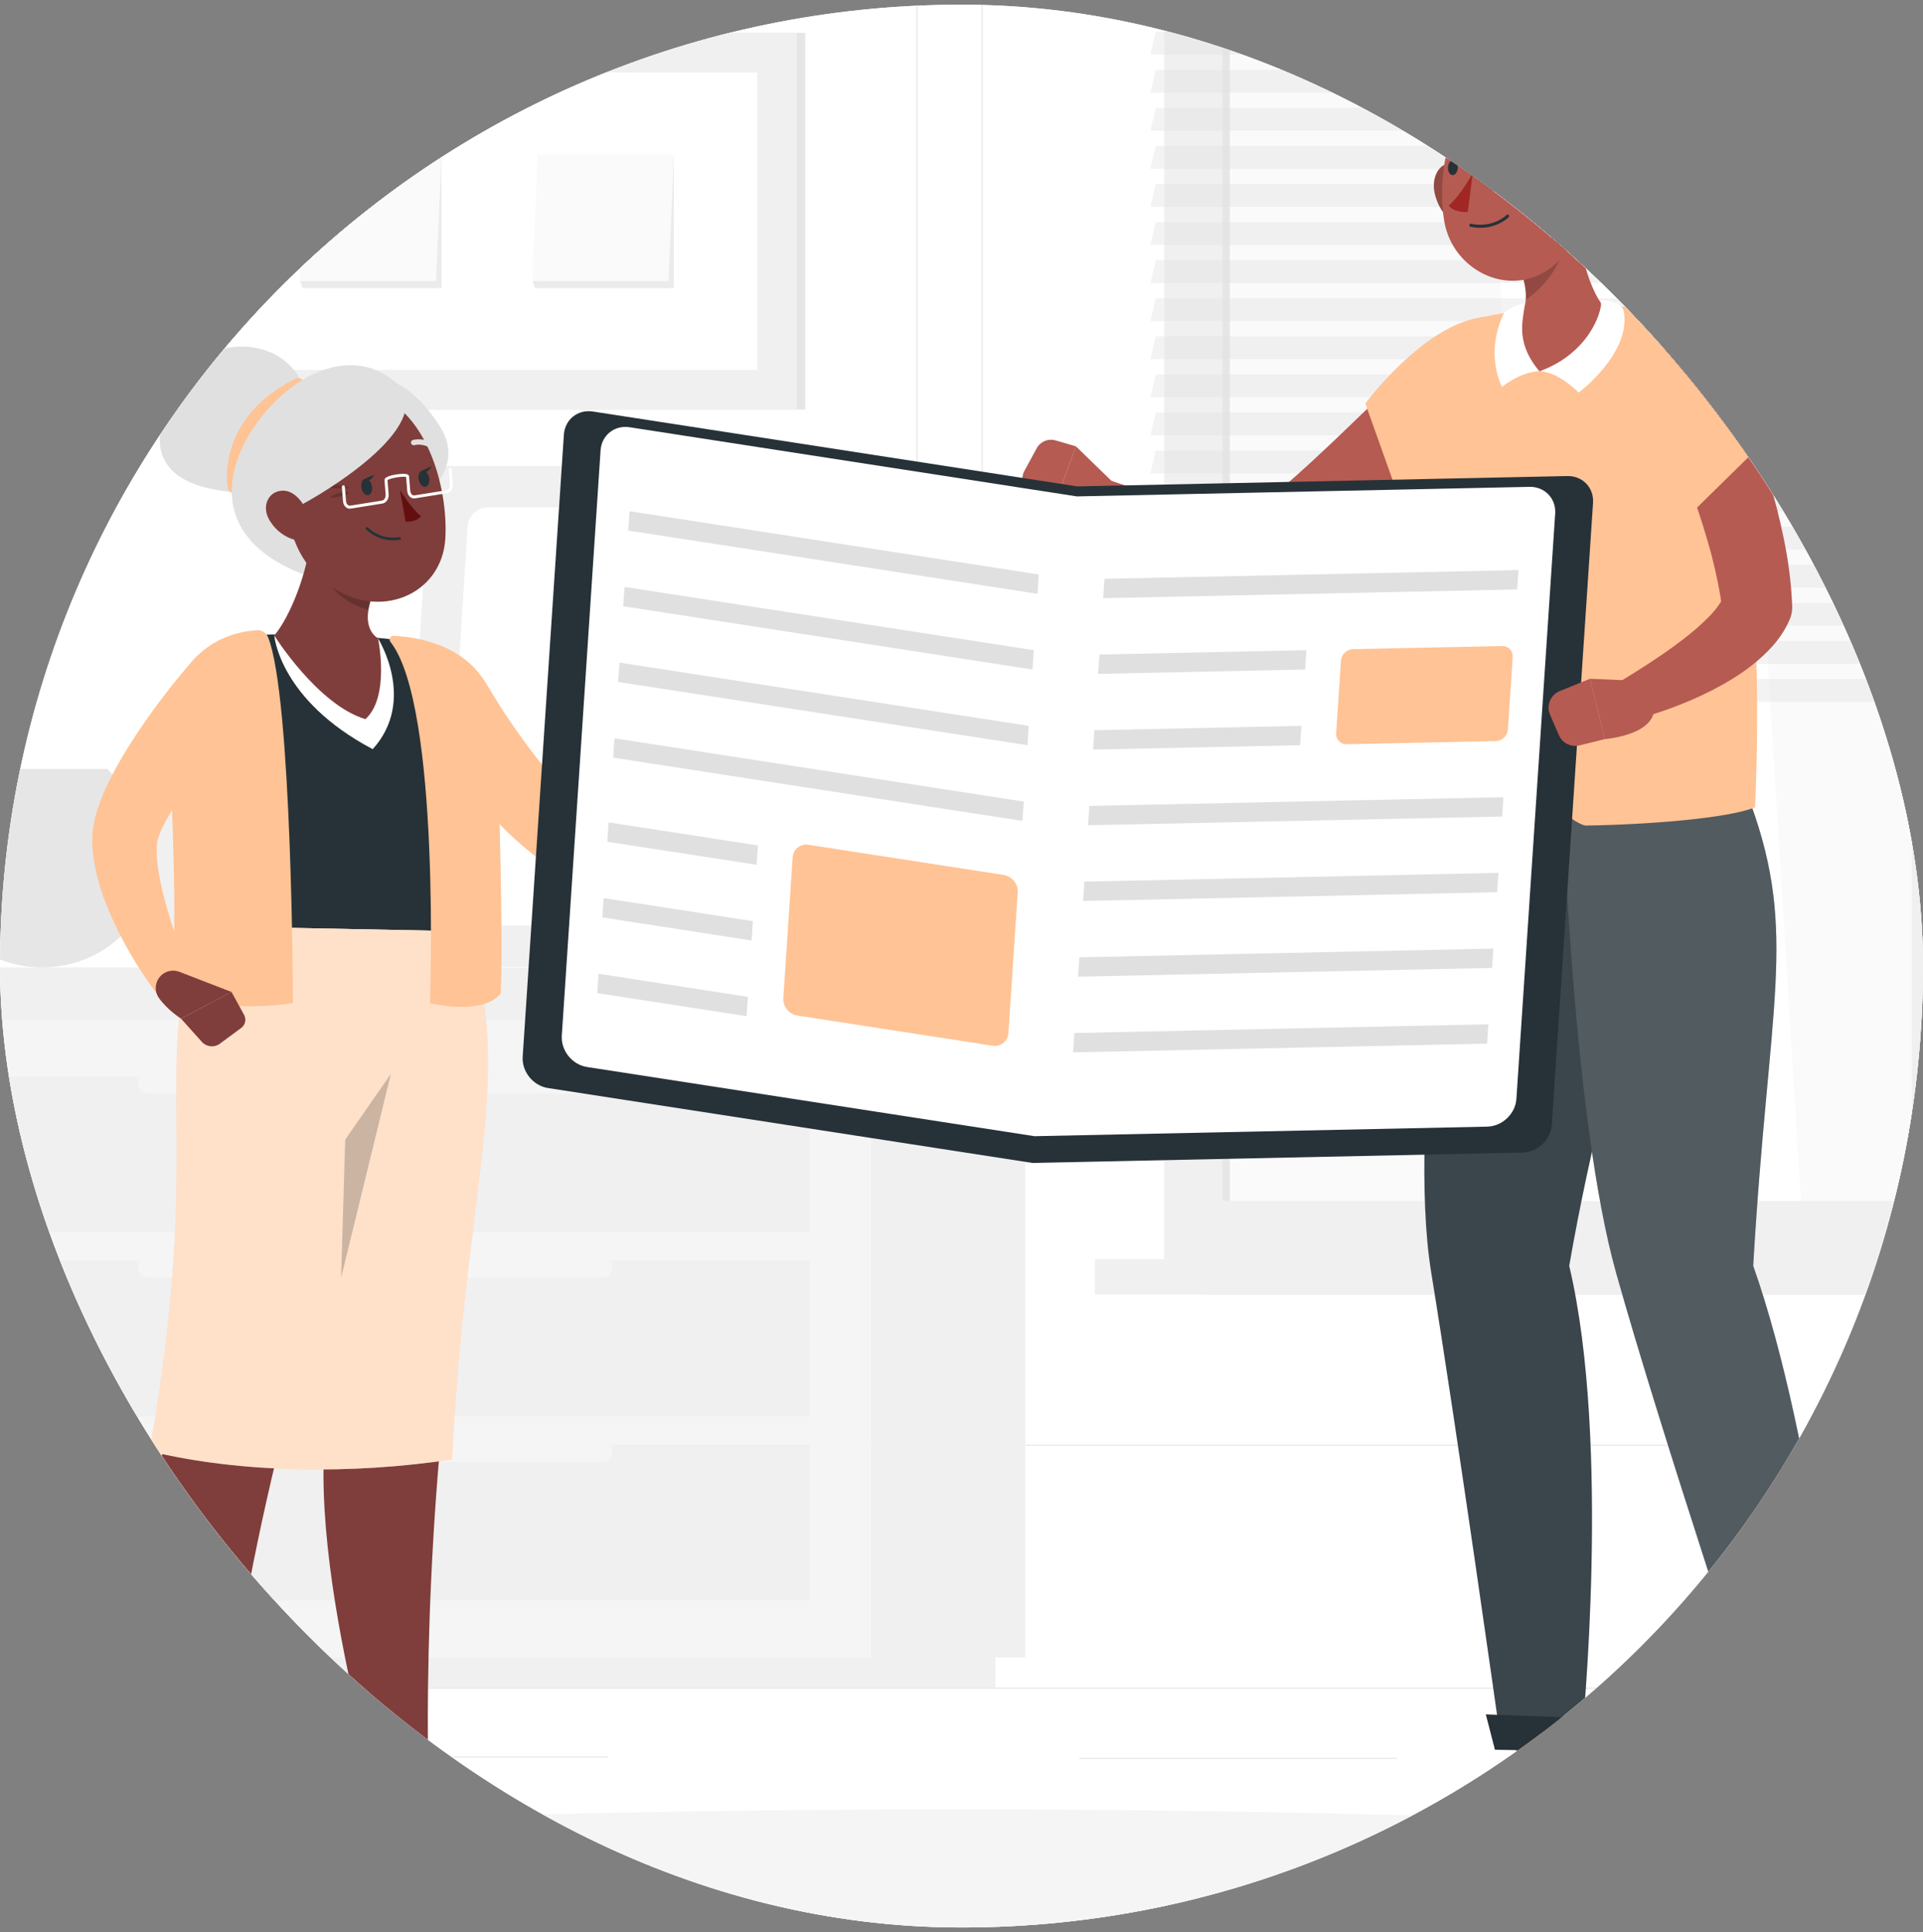 <svg width="205" height="206" viewBox="0 0 205 206" fill="none" xmlns="http://www.w3.org/2000/svg">
<rect x="0" y="0" width="205" height="206" fill="#808080" stroke="none"/>
<g clip-path="url(#clip0_37_924)">
<rect y="0.5" width="205" height="205" rx="102.5" fill="white"/>
<g clip-path="url(#clip1_37_924)">
<rect width="288.693" height="288.693" transform="translate(-42.316 -40.876)" fill="white"/>
<path d="M246.376 179.915H-42.316V180.059H246.376V179.915Z" fill="#EBEBEB"/>
<path d="M217.45 189.208H186.809V189.353H217.45V189.208Z" fill="#EBEBEB"/>
<path d="M148.926 187.399H115.053V187.544H148.926V187.399Z" fill="#EBEBEB"/>
<path d="M188.284 186.566H177.203V186.71H188.284V186.566Z" fill="#EBEBEB"/>
<path d="M40.634 184.817H15.695V184.961H40.634V184.817Z" fill="#EBEBEB"/>
<path d="M12.479 184.817H3.562V184.961H12.479V184.817Z" fill="#EBEBEB"/>
<path d="M64.884 187.255H33.593V187.399H64.884V187.255Z" fill="#EBEBEB"/>
<path d="M94.532 154.165H-16.961C-18.778 154.165 -20.256 152.686 -20.256 150.869V-5.852C-20.256 -7.669 -18.778 -9.148 -16.961 -9.148H94.532C96.348 -9.148 97.827 -7.669 97.827 -5.852V150.869C97.827 152.686 96.348 154.165 94.532 154.165ZM-16.961 -9.003C-18.699 -9.003 -20.112 -7.589 -20.112 -5.851V150.869C-20.112 152.607 -18.699 154.021 -16.961 154.021H94.532C96.269 154.021 97.683 152.607 97.683 150.869V-5.852C97.683 -7.589 96.269 -9.003 94.532 -9.003L-16.961 -9.003Z" fill="#EBEBEB"/>
<path d="M219.418 154.165H107.926C106.109 154.165 104.631 152.686 104.631 150.869V-5.852C104.631 -7.669 106.11 -9.148 107.926 -9.148H219.418C221.236 -9.148 222.714 -7.669 222.714 -5.852V150.869C222.714 152.686 221.236 154.165 219.418 154.165ZM107.926 -9.003C106.189 -9.003 104.775 -7.589 104.775 -5.851V150.869C104.775 152.607 106.189 154.021 107.926 154.021H219.418C221.156 154.021 222.569 152.607 222.569 150.869V-5.852C222.569 -7.589 221.156 -9.003 219.418 -9.003L107.926 -9.003Z" fill="#EBEBEB"/>
<path d="M128.54 134.245H210.622L210.622 -1.616H128.54V134.245Z" fill="#E6E6E6"/>
<path d="M124.108 134.245H210.025L210.025 -1.616H124.108L124.108 134.245Z" fill="#F0F0F0"/>
<path d="M128.54 138.027H210.622V134.245H128.54V138.027Z" fill="#E6E6E6"/>
<path d="M116.723 138.027H202.641V134.245H116.723V138.027Z" fill="#F0F0F0"/>
<path d="M203.82 128.039L203.82 4.589L130.314 4.589L130.314 128.039H203.82Z" fill="#FAFAFA"/>
<path d="M191.992 128.04L184.381 4.589H158.36L165.972 128.04H191.992Z" fill="white"/>
<path d="M131.102 128.039L131.102 4.589H130.314L130.314 128.039H131.102Z" fill="#E6E6E6"/>
<g opacity="0.4">
<path d="M122.64 5.819H206.196L206.767 3.38H123.211L122.64 5.819Z" fill="#E0E0E0"/>
<path d="M122.64 9.879H206.196L206.767 7.441H123.211L122.64 9.879Z" fill="#E0E0E0"/>
<path d="M122.64 13.939H206.196L206.767 11.5H123.211L122.64 13.939Z" fill="#E0E0E0"/>
<path d="M122.64 17.999H206.196L206.767 15.56H123.211L122.64 17.999Z" fill="#E0E0E0"/>
<path d="M122.64 22.058H206.196L206.767 19.62H123.211L122.64 22.058Z" fill="#E0E0E0"/>
<path d="M122.64 26.118H206.196L206.767 23.68H123.211L122.64 26.118Z" fill="#E0E0E0"/>
<path d="M122.64 30.178H206.196L206.767 27.739H123.211L122.64 30.178Z" fill="#E0E0E0"/>
<path d="M122.64 34.238H206.196L206.767 31.799H123.211L122.64 34.238Z" fill="#E0E0E0"/>
<path d="M122.64 38.297H206.196L206.767 35.859H123.211L122.64 38.297Z" fill="#E0E0E0"/>
<path d="M122.64 42.357H206.196L206.767 39.919H123.211L122.64 42.357Z" fill="#E0E0E0"/>
<path d="M122.64 46.417H206.196L206.767 43.978H123.211L122.64 46.417Z" fill="#E0E0E0"/>
<path d="M122.64 50.477H206.196L206.767 48.038H123.211L122.64 50.477Z" fill="#E0E0E0"/>
<path d="M122.64 54.536H206.196L206.767 52.098H123.211L122.64 54.536Z" fill="#E0E0E0"/>
<path d="M122.64 58.596H206.196L206.767 56.157H123.211L122.64 58.596Z" fill="#E0E0E0"/>
<path d="M122.64 62.656H206.196L206.767 60.217H123.211L122.64 62.656Z" fill="#E0E0E0"/>
<path d="M122.64 66.716H206.196L206.767 64.277H123.211L122.64 66.716Z" fill="#E0E0E0"/>
<path d="M122.64 70.775H206.196L206.767 68.337H123.211L122.64 70.775Z" fill="#E0E0E0"/>
<path d="M122.64 74.835H206.196L206.767 72.397H123.211L122.64 74.835Z" fill="#E0E0E0"/>
</g>
<path d="M-1.773 43.664L85.837 43.664V3.502L-1.773 3.502V43.664Z" fill="#E6E6E6"/>
<path d="M-6.497 43.664L84.943 43.664V3.502L-6.497 3.502V43.664Z" fill="#F0F0F0"/>
<path d="M80.722 39.443V7.723L-2.276 7.723V39.443L80.722 39.443Z" fill="white"/>
<path d="M31.976 29.971L32.279 30.721H47.062V16.445L31.976 29.971Z" fill="#EBEBEB"/>
<path d="M46.491 29.971H31.976L32.546 16.445H47.062L46.491 29.971Z" fill="#FAFAFA"/>
<path d="M56.751 29.971L57.054 30.721H71.837V16.445L56.751 29.971Z" fill="#EBEBEB"/>
<path d="M71.267 29.971H56.751L57.322 16.445H71.837L71.267 29.971Z" fill="#FAFAFA"/>
<path d="M7.2 29.971L7.503 30.721H22.287V16.445L7.2 29.971Z" fill="#EBEBEB"/>
<path d="M21.716 29.971H7.2L7.771 16.445H22.287L21.716 29.971Z" fill="#FAFAFA"/>
<path d="M92.789 176.707H109.295L109.295 108.724H92.789V176.707Z" fill="#F0F0F0"/>
<path d="M-9.566 179.915H106.126V176.707H-9.566V179.915Z" fill="#F0F0F0"/>
<path d="M92.79 108.725H-12.735V176.707H92.79V108.725Z" fill="#F5F5F5"/>
<path d="M86.3 134.414H-6.246V151.018H86.3V134.414Z" fill="#F0F0F0"/>
<path d="M86.3 154.046H-6.246V170.65H86.3V154.046Z" fill="#F0F0F0"/>
<path d="M15.87 136.234H64.186C64.812 136.234 65.324 135.722 65.324 135.095C65.324 134.469 64.812 133.957 64.186 133.957H15.87C15.244 133.957 14.731 134.469 14.731 135.095C14.731 135.721 15.243 136.234 15.87 136.234Z" fill="#F5F5F5"/>
<path d="M86.3 114.782H-6.246V131.386H86.3V114.782Z" fill="#F0F0F0"/>
<path d="M15.87 116.601H64.186C64.812 116.601 65.324 116.089 65.324 115.462C65.324 114.836 64.812 114.324 64.186 114.324H15.87C15.244 114.324 14.731 114.836 14.731 115.462C14.731 116.089 15.243 116.601 15.87 116.601Z" fill="#F5F5F5"/>
<path d="M15.87 155.866H64.186C64.812 155.866 65.324 155.354 65.324 154.728C65.324 154.101 64.812 153.589 64.186 153.589H15.87C15.244 153.589 14.731 154.101 14.731 154.728C14.731 155.354 15.243 155.866 15.87 155.866Z" fill="#F5F5F5"/>
<path d="M-14.935 108.725L92.789 108.725V103.142L-14.935 103.142V108.725Z" fill="#F0F0F0"/>
<path d="M111.602 103.143H92.79V108.725H111.602V103.143Z" fill="#E6E6E6"/>
<path d="M16.027 92.495C16.027 98.377 10.859 103.141 4.494 103.141C-1.87 103.141 -7.038 98.377 -7.038 92.495C-7.038 89.024 -5.243 84.836 -2.443 81.977H11.432C14.232 84.836 16.027 89.024 16.027 92.495Z" fill="#E6E6E6"/>
<path d="M31.997 94.293C31.997 99.181 27.702 103.141 22.412 103.141C17.122 103.141 12.827 99.181 12.827 94.293C12.827 91.408 14.319 87.927 16.645 85.551H28.178C30.505 87.927 31.997 91.408 31.997 94.293Z" fill="#F0F0F0"/>
<path d="M80.05 103.053H92.034L90.544 56.637H80.05V103.053Z" fill="#F0F0F0"/>
<path d="M43.063 103.053H88.428L92.034 49.713H46.669L43.063 103.053Z" fill="#E6E6E6"/>
<path d="M42.381 103.053H87.746L91.352 49.713H45.987L42.381 103.053Z" fill="#F0F0F0"/>
<path d="M83.888 96.617L86.421 56.424C86.5 55.164 85.5 54.099 84.238 54.099H52.028C50.873 54.099 49.918 54.996 49.845 56.149L47.313 96.342C47.234 97.602 48.234 98.667 49.496 98.667H81.705C82.86 98.666 83.816 97.769 83.888 96.617Z" fill="white"/>
<path d="M102.03 205.991C163.857 205.991 213.978 203.064 213.978 199.454C213.978 195.843 163.857 192.916 102.03 192.916C40.202 192.916 -9.919 195.843 -9.919 199.454C-9.919 203.064 40.202 205.991 102.03 205.991Z" fill="#F5F5F5"/>
<path d="M19.889 39.76C16.343 44.629 14.113 51.842 25.482 52.502L32.335 41.265C30.5 36.052 22.936 35.574 19.889 39.76Z" fill="#E0E0E0"/>
<path d="M24.937 52.582C24.63 52.582 24.354 52.367 24.29 52.054C24.275 51.98 22.883 44.64 31.502 40.389C31.829 40.227 32.225 40.361 32.387 40.689C32.548 41.016 32.414 41.412 32.087 41.574C24.372 45.38 25.572 51.725 25.585 51.79C25.659 52.147 25.427 52.496 25.07 52.57C25.025 52.578 24.981 52.582 24.937 52.582Z" fill="#FFC395"/>
<path d="M37.671 40.475C41.554 39.319 44.639 41.932 46.896 45.459C49.831 50.046 44.748 53.224 44.748 53.224L37.671 40.475Z" fill="#E0E0E0"/>
<path d="M28.761 43.409C23.854 48.755 21.488 57.493 33.062 61.495C36.889 56.098 37.71 51.034 37.71 51.034L28.761 43.409Z" fill="#E0E0E0"/>
<path d="M48.925 103.239C48.925 103.239 48.925 123.178 47.315 150.034C44.645 176.306 45.906 196.134 45.906 196.134H41.715C41.715 196.134 31.626 164.515 35.282 149.117C31.234 129.364 32.8 103.775 32.8 103.775L48.925 103.239Z" fill="#7F3E3B"/>
<path d="M51.897 72.984L52.479 73.945L53.105 74.956C53.528 75.63 53.967 76.298 54.416 76.956C55.315 78.272 56.24 79.564 57.208 80.797C59.134 83.249 61.264 85.538 63.503 87.067C63.642 87.161 63.782 87.261 63.914 87.336L64.115 87.458L64.216 87.52C64.247 87.541 64.308 87.575 64.233 87.538C63.896 87.392 63.447 87.406 63.28 87.48C63.117 87.533 63.173 87.574 63.314 87.504C63.453 87.439 63.66 87.303 63.877 87.126C64.322 86.77 64.801 86.253 65.283 85.703C65.764 85.15 66.237 84.537 66.696 83.901C68.554 81.355 70.27 78.448 71.951 75.624L71.98 75.575C72.525 74.66 73.709 74.36 74.624 74.905C75.377 75.353 75.712 76.237 75.504 77.044C75.054 78.784 74.513 80.419 73.891 82.075C73.272 83.725 72.568 85.353 71.736 86.978C70.864 88.598 69.973 90.215 68.444 91.854C68.052 92.264 67.611 92.681 67.047 93.09C66.485 93.493 65.769 93.915 64.781 94.166C64.274 94.284 63.712 94.356 63.106 94.312C62.503 94.265 61.902 94.129 61.342 93.879C61.167 93.805 61.136 93.786 61.074 93.756L60.895 93.667L60.535 93.489C60.289 93.371 60.071 93.245 59.848 93.121C58.051 92.126 56.523 90.921 55.117 89.657C53.706 88.397 52.451 87.042 51.266 85.655C50.091 84.261 48.994 82.826 47.984 81.34C47.478 80.598 46.988 79.847 46.512 79.084C46.275 78.702 46.036 78.319 45.81 77.926C45.578 77.522 45.373 77.159 45.119 76.686C44.11 74.808 44.816 72.467 46.694 71.459C48.511 70.484 50.759 71.111 51.818 72.851L51.897 72.984Z" fill="#FFC395"/>
<path d="M78.878 73.998L77.949 71.578C77.639 70.77 76.717 70.392 75.963 70.764C74.823 71.326 73.909 72.26 73.361 73.42L71.636 77.074L71.996 79.901C74.445 80.337 76.724 77.286 76.724 77.286L78.538 75.566C78.957 75.17 79.091 74.551 78.878 73.998Z" fill="#7F3E3B"/>
<path d="M45.422 68.65C39.994 67.744 32.486 67.425 26.63 67.74C22.646 67.955 19.751 71.46 20.235 75.44C21.785 88.187 21.87 90.184 21.539 98.745L49.754 99.296C49.909 90.06 52.677 83.365 51.427 74.734C50.979 71.642 48.507 69.165 45.422 68.65Z" fill="#263238"/>
<path d="M40.303 68.072L29.239 67.76C29.239 67.76 29.76 74.608 39.733 79.875C44.455 74.652 40.303 68.072 40.303 68.072Z" fill="white"/>
<path d="M33.066 57.728C32.711 61.114 30.974 65.686 29.239 67.759C29.239 67.759 33.849 75.134 38.954 76.675C41.608 74.292 40.303 68.072 40.303 68.072C38.672 66.98 39.087 64.612 40.11 62.602L33.066 57.728Z" fill="#7F3E3B"/>
<path opacity="0.2" d="M34.357 58.621C34.326 59.348 34.381 60.465 34.813 61.608C35.397 63.195 37.469 64.583 39.286 65.005C39.414 64.213 39.712 63.379 40.111 62.6L34.357 58.621Z" fill="black"/>
<path d="M29.7 51.484C31.111 57.307 31.585 59.798 35.08 62.374C40.336 66.25 47.133 63.463 47.477 57.39C47.788 51.923 45.427 43.319 39.282 41.833C33.23 40.369 28.288 45.661 29.7 51.484Z" fill="#7F3E3B"/>
<path opacity="0.2" d="M37.282 51.971C37.282 51.971 35.934 51.391 34.876 51.95C36.188 52.223 37.282 51.971 37.282 51.971Z" fill="black"/>
<path opacity="0.2" d="M37.257 52.544C37.257 52.544 35.95 52.279 35.157 53.07C36.36 53.041 37.257 52.544 37.257 52.544Z" fill="black"/>
<path d="M42.065 40.678C47.122 44.879 35.086 52.408 31.03 54.391C31.03 54.391 27.305 56.815 25.653 51.473C24.001 46.13 34.685 34.547 42.065 40.678Z" fill="#E0E0E0"/>
<path d="M38.526 52.005C38.611 52.483 38.933 52.833 39.244 52.787C39.556 52.741 39.739 52.316 39.653 51.837C39.568 51.358 39.245 51.008 38.934 51.054C38.623 51.101 38.44 51.527 38.526 52.005Z" fill="#263238"/>
<path d="M44.627 51.118C44.712 51.597 45.034 51.947 45.346 51.9C45.657 51.854 45.84 51.429 45.754 50.95C45.669 50.471 45.347 50.121 45.035 50.168C44.724 50.214 44.541 50.639 44.627 51.118Z" fill="#263238"/>
<path d="M44.903 50.215L45.987 49.713C45.987 49.713 45.561 50.698 44.903 50.215Z" fill="#263238"/>
<path d="M42.634 52.238C42.634 52.238 43.811 54.177 44.879 55.038C44.355 55.722 43.238 55.611 43.238 55.611L42.634 52.238Z" fill="#630F0F"/>
<path d="M37.284 54.234C37.144 54.234 37.007 54.186 36.89 54.094C36.706 53.95 36.588 53.714 36.567 53.448L36.445 51.915C36.438 51.828 36.503 51.75 36.591 51.743C36.681 51.736 36.756 51.802 36.763 51.89L36.886 53.423C36.9 53.598 36.975 53.755 37.087 53.843C37.139 53.884 37.223 53.929 37.33 53.912L40.733 53.368C40.963 53.331 41.136 53.035 41.112 52.723L40.989 51.19C40.949 50.675 42.684 50.531 42.702 50.53C42.924 50.512 43.114 50.514 43.251 50.533C43.478 50.564 43.598 50.653 43.609 50.796L43.732 52.329C43.746 52.504 43.821 52.661 43.933 52.749C43.985 52.79 44.069 52.835 44.176 52.818L47.579 52.274C47.809 52.237 47.983 51.942 47.958 51.629L47.835 50.096C47.828 50.008 47.894 49.93 47.982 49.923C48.071 49.916 48.147 49.982 48.154 50.07L48.276 51.603C48.315 52.084 48.025 52.526 47.63 52.589L44.227 53.133C44.054 53.16 43.88 53.114 43.736 53C43.553 52.856 43.435 52.62 43.414 52.355L43.295 50.865C43.001 50.738 41.522 50.982 41.311 51.195L41.431 52.697C41.469 53.178 41.179 53.62 40.784 53.683L37.381 54.227C37.348 54.232 37.316 54.234 37.284 54.234Z" fill="white"/>
<path d="M41.812 57.606C42.067 57.613 42.337 57.599 42.623 57.556C42.701 57.545 42.751 57.473 42.738 57.395C42.724 57.318 42.653 57.264 42.573 57.275C40.485 57.588 39.244 56.266 39.232 56.252C39.178 56.193 39.088 56.188 39.031 56.239C38.974 56.291 38.971 56.382 39.024 56.44C39.071 56.492 40.069 57.557 41.812 57.606Z" fill="#263238"/>
<path d="M28.577 55.169C29.108 56.297 30.105 57.092 31.068 57.445C32.516 57.976 33.321 56.73 32.986 55.317C32.685 54.045 31.568 52.236 30.082 52.312C28.618 52.386 27.97 53.879 28.577 55.169Z" fill="#7F3E3B"/>
<path d="M36.773 49.205C36.847 49.193 36.915 49.152 36.959 49.085C37.643 48.041 38.691 48.05 38.703 48.05C38.858 48.052 38.986 47.929 38.984 47.772C38.983 47.616 38.854 47.487 38.696 47.483C38.642 47.483 37.326 47.471 36.477 48.767C36.393 48.896 36.432 49.072 36.565 49.16C36.629 49.202 36.704 49.217 36.773 49.205Z" fill="#E0E0E0"/>
<path d="M46.384 48.052C46.453 48.044 46.519 48.01 46.566 47.952C46.663 47.83 46.642 47.65 46.52 47.549C45.298 46.531 44.056 46.898 44.004 46.915C43.856 46.961 43.776 47.12 43.825 47.271C43.874 47.422 44.034 47.507 44.182 47.462C44.23 47.447 45.197 47.176 46.169 47.986C46.232 48.038 46.31 48.06 46.384 48.052Z" fill="#E0E0E0"/>
<path d="M38.801 51.102L39.886 50.6C39.886 50.6 39.46 51.585 38.801 51.102Z" fill="#263238"/>
<path d="M38.447 103.542C38.447 103.542 35.226 123.881 30.708 150.506C23.868 176.854 22.823 196.134 22.823 196.134H18.633C18.633 196.134 12.761 165.028 18.855 149.585C17.961 129.775 22.283 104.076 22.283 104.076L38.447 103.542Z" fill="#7F3E3B"/>
<path d="M23.166 195.171L18.245 195.235C18.094 195.237 17.982 195.344 17.975 195.493L17.813 198.797C17.796 199.139 18.111 199.459 18.459 199.448C19.91 199.4 20.23 199.359 22.06 199.331C24.2 199.297 24.759 199.488 27.268 199.448C28.786 199.425 28.941 197.88 28.282 197.751C25.281 197.162 25.489 196.444 24.107 195.446C23.829 195.246 23.485 195.166 23.166 195.171Z" fill="#263238"/>
<path d="M46.007 195.171L41.094 195.235C40.944 195.237 40.843 195.344 40.853 195.493L41.075 198.797C41.098 199.139 41.45 199.459 41.796 199.448C43.243 199.4 43.558 199.359 45.384 199.331C47.52 199.297 49.107 199.488 51.612 199.448C53.126 199.425 53.103 197.88 52.429 197.751C49.36 197.162 49.919 196.951 46.98 195.446C46.66 195.283 46.326 195.166 46.007 195.171Z" fill="#263238"/>
<path d="M49.754 99.296C55.053 114.553 49.582 126.363 48.193 155.601C37.688 157.192 25.701 157.095 15.94 154.71C21.897 121.153 15.819 112.939 21.539 98.745L49.754 99.296Z" fill="#FFC395"/>
<path opacity="0.5" d="M49.754 99.296C55.053 114.553 49.582 126.363 48.193 155.601C37.688 157.192 25.701 157.095 15.94 154.71C21.897 121.153 15.819 112.939 21.539 98.745L49.754 99.296Z" fill="white"/>
<path opacity="0.2" d="M36.363 136.24L36.798 121.506L41.666 114.505L36.363 136.24Z" fill="black"/>
<path d="M28.578 67.937C28.384 67.456 27.909 67.16 27.399 67.192C21.947 67.541 17.944 71.63 18.071 78.018C18.204 84.7 19.136 100.561 18.113 105.481C23.047 108.345 31.231 106.95 31.231 106.95C31.231 106.95 31.151 74.338 28.578 67.937Z" fill="#FFC395"/>
<path d="M26.528 75.327C24.707 77.581 22.802 79.961 21.083 82.312C20.215 83.489 19.395 84.683 18.65 85.855C18.277 86.442 17.938 87.027 17.643 87.59C17.346 88.148 17.084 88.7 16.935 89.125C16.686 89.659 16.639 90.896 16.793 92.155C16.956 93.433 17.244 94.814 17.63 96.195C18.374 98.965 19.427 101.829 20.465 104.598L20.491 104.668C20.865 105.666 20.359 106.778 19.361 107.152C18.556 107.454 17.675 107.18 17.169 106.54C16.138 105.234 15.263 103.93 14.414 102.547C13.573 101.17 12.8 99.743 12.101 98.24C11.418 96.731 10.789 95.157 10.353 93.41C10.133 92.538 9.952 91.614 9.876 90.608C9.839 90.105 9.825 89.582 9.857 89.025C9.859 88.766 9.91 88.43 9.951 88.124C9.995 87.807 10.06 87.559 10.119 87.273C10.379 86.21 10.712 85.333 11.07 84.496C11.433 83.666 11.819 82.889 12.222 82.144C13.02 80.647 13.894 79.262 14.793 77.913C15.696 76.567 16.636 75.269 17.61 74.004C18.592 72.73 19.57 71.526 20.677 70.282C22.095 68.689 24.536 68.546 26.13 69.964C27.675 71.339 27.856 73.676 26.573 75.269L26.528 75.327Z" fill="#FFC395"/>
<path d="M19.122 103.611L24.68 105.76L19.294 108.6C19.294 108.6 17.879 107.712 16.946 106.411C16.202 105.373 16.72 103.908 17.948 103.557C18.334 103.448 18.747 103.466 19.122 103.611Z" fill="#7F3E3B"/>
<path d="M25.715 109.595L23.422 111.289C22.841 111.718 22.009 111.628 21.52 111.082L19.294 108.6L24.68 105.76L26.017 108.194C26.283 108.678 26.154 109.271 25.715 109.595Z" fill="#7F3E3B"/>
<path d="M41.624 68.438C41.404 68.158 41.61 67.768 41.961 67.786C47.448 68.075 52.658 70.781 52.922 77.082C53.202 83.764 53.65 100.543 53.374 105.94C51.38 108.345 45.835 106.95 45.835 106.95C45.835 106.95 47.011 75.279 41.624 68.438Z" fill="#FFC395"/>
<path d="M152.92 20.484C153.201 21.895 153.967 23.009 154.782 23.602C156.007 24.495 156.966 23.203 156.915 21.498C156.869 19.964 156.176 17.65 154.807 17.454C153.458 17.262 152.598 18.871 152.92 20.484Z" fill="#B55B52"/>
<path opacity="0.2" d="M152.92 20.484C153.201 21.895 153.967 23.009 154.782 23.602C156.007 24.495 156.966 23.203 156.915 21.498C156.869 19.964 156.176 17.65 154.807 17.454C153.458 17.262 152.598 18.871 152.92 20.484Z" fill="black"/>
<path d="M167.834 194.889L162.376 194.803L161.264 182.138L166.722 182.223L167.834 194.889Z" fill="#B55B52"/>
<path d="M162.061 193.151L168.024 193.245C168.247 193.248 168.44 193.407 168.489 193.625L169.565 198.495C169.677 198.999 169.295 199.47 168.78 199.454C166.628 199.383 163.52 199.209 160.816 199.166C157.655 199.116 157.977 199.246 154.269 199.188C152.027 199.153 151.406 196.877 152.345 196.687C156.617 195.82 157.053 195.774 160.745 193.556C161.146 193.315 161.589 193.144 162.061 193.151Z" fill="#263238"/>
<path opacity="0.2" d="M161.265 182.141L161.837 188.67L167.298 188.755L166.726 182.227L161.265 182.141Z" fill="black"/>
<path d="M161.127 193.638C161.171 193.623 161.2 193.583 161.203 193.535C161.205 193.481 161.172 193.427 161.121 193.401C160.86 193.269 158.552 192.122 157.924 192.481C157.802 192.55 157.74 192.668 157.743 192.822C157.749 193.079 157.851 193.292 158.048 193.455C158.7 193.994 160.246 193.803 161.11 193.642C161.117 193.641 161.122 193.639 161.127 193.638ZM158.118 192.689C158.516 192.553 159.753 193.025 160.66 193.452C159.473 193.633 158.567 193.567 158.201 193.264C158.073 193.158 158.008 193.021 158.004 192.846C158.003 192.778 158.023 192.737 158.073 192.709C158.086 192.701 158.101 192.694 158.118 192.689Z" fill="#FFC395"/>
<path d="M161.127 193.638C161.138 193.634 161.149 193.628 161.159 193.621C161.193 193.595 161.209 193.55 161.201 193.504C161.189 193.442 160.897 191.969 160.145 191.388C159.916 191.211 159.667 191.132 159.405 191.155C159.052 191.185 158.967 191.364 158.958 191.509C158.919 192.125 160.342 193.326 161.032 193.632C161.063 193.646 161.097 193.648 161.127 193.638ZM159.327 191.438C159.359 191.427 159.401 191.418 159.457 191.413C159.651 191.396 159.828 191.453 160 191.586C160.495 191.967 160.775 192.85 160.888 193.28C160.174 192.866 159.194 191.924 159.218 191.554C159.219 191.531 159.223 191.473 159.327 191.438Z" fill="#FFC395"/>
<path d="M167.284 134.96C172.152 107.091 178.003 99.891 174.607 86.067L155.376 86.296C155.376 86.296 149.907 119.314 152.573 135.661C155.343 152.658 159.862 184.739 159.862 184.739L168.657 184.864C168.657 184.864 171.784 153.946 167.284 134.96Z" fill="#263238"/>
<path opacity="0.1" d="M167.284 134.96C172.152 107.091 178.003 99.891 174.607 86.067L155.376 86.296C155.376 86.296 149.907 119.314 152.573 135.661C155.343 152.658 159.862 184.739 159.862 184.739L168.657 184.864C168.657 184.864 171.784 153.946 167.284 134.96Z" fill="white"/>
<path d="M158.394 182.786L159.367 186.553L169.046 186.726L169.206 183.167L158.394 182.786Z" fill="#263238"/>
<path d="M197.114 194.889L191.646 194.803L189.221 182.138L194.687 182.223L197.114 194.889Z" fill="#B55B52"/>
<path d="M191.173 193.151L197.131 193.245C197.354 193.248 197.537 193.407 197.571 193.625L198.329 198.495C198.408 198.999 197.995 199.47 197.48 199.454C195.334 199.383 194.651 199.209 191.95 199.166C188.792 199.116 190.255 199.246 186.551 199.188C184.311 199.153 183.841 196.888 184.79 196.687C187.791 196.052 188.527 194.844 189.832 193.556C190.173 193.218 190.703 193.144 191.173 193.151Z" fill="#263238"/>
<path opacity="0.2" d="M189.222 182.141L190.471 188.67L195.941 188.755L194.691 182.227L189.222 182.141Z" fill="black"/>
<path d="M192.273 193.564C192.321 193.566 192.365 193.541 192.387 193.498C192.411 193.45 192.402 193.39 192.363 193.349C192.168 193.14 190.427 191.316 189.681 191.423C189.537 191.444 189.429 191.529 189.37 191.668C189.271 191.901 189.283 192.128 189.404 192.342C189.807 193.051 191.363 193.411 192.255 193.562C192.261 193.564 192.266 193.564 192.273 193.564ZM189.781 191.677C190.217 191.692 191.207 192.541 191.902 193.237C190.692 192.992 189.854 192.622 189.627 192.224C189.547 192.083 189.541 191.938 189.608 191.78C189.634 191.718 189.671 191.688 189.729 191.68C189.746 191.677 189.763 191.677 189.781 191.677Z" fill="#FFC395"/>
<path d="M192.272 193.564C192.284 193.565 192.297 193.563 192.309 193.56C192.353 193.549 192.387 193.514 192.397 193.47C192.411 193.409 192.731 191.984 192.249 191.203C192.101 190.964 191.895 190.808 191.636 190.739C191.287 190.646 191.132 190.777 191.064 190.904C190.776 191.445 191.649 193.015 192.183 193.526C192.208 193.55 192.24 193.564 192.272 193.564ZM191.446 190.967C191.482 190.968 191.526 190.974 191.58 190.989C191.772 191.04 191.919 191.152 192.03 191.331C192.347 191.844 192.257 192.735 192.189 193.161C191.675 192.543 191.121 191.359 191.294 191.034C191.305 191.014 191.332 190.963 191.446 190.967Z" fill="#FFC395"/>
<path d="M186.9 134.96C188.518 107.091 191.666 99.582 186.658 85.757L166.618 86.296C166.618 86.296 167.699 119.313 172.27 135.661C177.022 152.658 187.748 184.738 187.748 184.738L196.558 184.864C196.558 184.864 193.615 153.946 186.9 134.96Z" fill="#263238"/>
<path opacity="0.2" d="M186.9 134.96C188.518 107.091 191.666 99.582 186.658 85.757L166.618 86.296C166.618 86.296 167.699 119.313 172.27 135.661C177.022 152.658 187.748 184.738 187.748 184.738L196.558 184.864C196.558 184.864 193.615 153.946 186.9 134.96Z" fill="white"/>
<path d="M186.367 182.786L187.129 186.553L197.007 186.726L197.39 183.167L186.367 182.786Z" fill="#263238"/>
<path d="M156.461 44.718C155.081 46.184 153.675 47.526 152.257 48.906C150.831 50.265 149.382 51.605 147.885 52.906C146.396 54.216 144.876 55.498 143.282 56.74C141.69 57.993 140.064 59.199 138.21 60.353L138.009 60.478C137.956 60.511 137.9 60.541 137.846 60.567C136.493 61.206 135.203 61.431 134.05 61.487C132.894 61.539 131.84 61.444 130.845 61.291C128.857 60.979 127.09 60.394 125.393 59.752C123.704 59.088 122.101 58.33 120.553 57.493C119.001 56.644 117.535 55.767 116.059 54.714C115.129 54.052 114.914 52.763 115.576 51.834C116.117 51.074 117.078 50.791 117.918 51.075L118.001 51.104C119.495 51.609 121.075 52.142 122.612 52.597C124.157 53.057 125.698 53.478 127.216 53.798C128.724 54.131 130.23 54.349 131.579 54.398C132.251 54.421 132.881 54.386 133.396 54.291C133.909 54.195 134.286 54.046 134.431 53.921L134.067 54.136C135.432 53.124 136.832 51.9 138.221 50.678C139.608 49.44 140.987 48.149 142.363 46.848L146.474 42.894L150.555 38.921L150.562 38.914C152.2 37.32 154.821 37.355 156.415 38.994C157.965 40.585 157.968 43.114 156.461 44.718Z" fill="#B55B52"/>
<path d="M119.097 51.858L114.696 47.584L112.423 53.808C112.423 53.808 116.172 57.384 118.455 55.164L119.097 51.858Z" fill="#B55B52"/>
<path d="M110.519 47.788L109.205 50.202C108.736 51.063 109.076 52.142 109.954 52.579L112.423 53.807L114.696 47.584L112.521 46.953C111.74 46.727 110.908 47.075 110.519 47.788Z" fill="#B55B52"/>
<path d="M157.916 33.832C151.684 34.707 145.55 43.019 145.55 43.019L150.147 55.906C150.147 55.906 155.351 53.153 157.961 48.74C158.879 47.188 164.246 32.944 157.916 33.832Z" fill="#FFC395"/>
<path d="M157.916 33.832C163.71 32.602 169.849 32.38 176.236 32.879C179.64 33.144 182.487 35.549 183.267 38.873C185.073 46.582 188.169 61.798 187.1 86.066C184.31 87.234 175.857 87.914 169.101 88.019C168.367 88.031 166.429 86.475 166.429 86.475C166.429 86.475 164.944 88.014 164.006 87.983C159.511 87.839 155.9 87.381 155.007 86.576C153.758 81.467 152.841 66.239 154.661 61.111C154.196 55.185 152.449 48.624 151.798 42.278C151.389 38.309 154.013 34.661 157.916 33.832Z" fill="#FFC395"/>
<path d="M167.974 22.975C168.519 27.037 169.345 31.747 172.214 34.051C171.142 36.858 168.458 39.372 164.505 39.578C160.159 39.805 160.829 36.334 161.548 34.497C163.394 32.425 162.506 30.12 162.041 28.481L167.974 22.975Z" fill="#B55B52"/>
<path opacity="0.2" d="M166.771 24.96C166.744 24.701 166.703 24.443 166.662 24.191L162.043 28.483C162.322 29.463 162.751 30.687 162.655 31.952C164.947 30.415 167.05 27.422 166.771 24.96Z" fill="black"/>
<path d="M156.306 21.148C158.751 22.794 160.063 22.811 160.063 22.811C160.063 22.811 158.383 19.466 159.229 18.037C160.076 16.607 161.802 16.09 162.372 14.206C162.942 12.323 162.262 10.073 159.192 10.342C156.121 10.61 154.835 11.925 154.399 14.623C154.193 15.898 154.454 18.652 154.454 18.652C154.454 18.652 154.832 20.157 156.306 21.148Z" fill="#263238"/>
<path d="M169.494 17.073C168.81 22.442 168.683 25.621 165.775 28.187C161.403 32.046 154.902 29.081 153.966 23.601C153.124 18.668 154.384 10.717 159.808 8.964C165.151 7.236 170.178 11.703 169.494 17.073Z" fill="#B55B52"/>
<path d="M157.67 24.285C157.384 24.277 157.08 24.243 156.76 24.177C156.673 24.159 156.618 24.074 156.635 23.987C156.653 23.901 156.736 23.846 156.825 23.863C159.163 24.35 160.597 22.941 160.611 22.927C160.674 22.864 160.775 22.863 160.838 22.925C160.901 22.988 160.901 23.09 160.839 23.152C160.784 23.207 159.63 24.342 157.67 24.285Z" fill="#263238"/>
<path d="M168.063 22.191C165.187 22.834 163.958 22.372 163.958 22.372C163.958 22.372 166.741 19.869 166.472 18.229C166.204 16.589 164.784 15.479 164.939 13.518C165.094 11.556 166.643 10.162 169.405 11.53C172.168 12.898 172.803 15.659 172.214 16.808C171.626 17.958 170.696 20.541 170.696 20.541C170.696 20.541 169.796 21.804 168.063 22.191Z" fill="#263238"/>
<path d="M166.633 12.083C166.516 12.083 166.405 12.011 166.362 11.894C166.165 11.359 165.32 10.793 164.102 10.382C162.111 9.709 159.215 9.489 157.767 10.408C157.632 10.493 157.454 10.453 157.368 10.319C157.283 10.184 157.323 10.006 157.457 9.92C159.074 8.895 162.117 9.101 164.287 9.835C165.111 10.114 166.546 10.726 166.904 11.694C166.959 11.844 166.882 12.01 166.733 12.065C166.7 12.077 166.666 12.083 166.633 12.083Z" fill="#263238"/>
<path d="M168.566 11.826C168.455 11.826 168.349 11.762 168.302 11.654C167.839 10.602 166.543 9.595 164.92 9.025C163.059 8.372 161.144 8.403 159.797 9.107C159.655 9.181 159.481 9.126 159.407 8.985C159.333 8.843 159.388 8.669 159.529 8.595C161.016 7.818 163.103 7.774 165.111 8.479C166.907 9.11 168.298 10.21 168.83 11.421C168.894 11.567 168.828 11.737 168.681 11.801C168.644 11.818 168.605 11.826 168.566 11.826Z" fill="#263238"/>
<path opacity="0.2" d="M162.256 17.775C162.256 17.775 163.465 17.15 164.504 17.605C163.302 17.942 162.256 17.775 162.256 17.775Z" fill="black"/>
<path opacity="0.2" d="M162.332 18.308C162.332 18.308 163.529 17.979 164.344 18.667C163.216 18.716 162.332 18.308 162.332 18.308Z" fill="black"/>
<path d="M171.968 22.13C171.285 23.415 170.069 24.26 168.915 24.586C167.179 25.076 166.29 23.525 166.756 21.884C167.174 20.407 168.582 18.372 170.333 18.603C172.057 18.832 172.748 20.661 171.968 22.13Z" fill="#B55B52"/>
<path d="M160.895 18.152C160.867 18.592 160.611 18.93 160.323 18.909C160.036 18.887 159.827 18.514 159.855 18.075C159.884 17.636 160.14 17.297 160.427 17.319C160.714 17.34 160.924 17.713 160.895 18.152Z" fill="#263238"/>
<path d="M155.405 17.914C155.376 18.354 155.12 18.692 154.833 18.671C154.546 18.649 154.336 18.276 154.365 17.837C154.393 17.398 154.649 17.059 154.937 17.081C155.224 17.101 155.434 17.475 155.405 17.914Z" fill="#263238"/>
<path d="M156.999 18.473C156.999 18.473 155.686 20.856 154.438 21.923C155.119 22.749 156.474 22.599 156.474 22.599L156.999 18.473Z" fill="#A02724"/>
<path d="M161.926 16.439C161.969 16.435 162.013 16.418 162.051 16.386C162.171 16.287 162.205 16.081 162.126 15.927C161.332 14.383 160.127 14.358 160.076 14.358C159.932 14.357 159.816 14.505 159.816 14.689C159.817 14.872 159.933 15.021 160.077 15.023C160.117 15.023 161.056 15.055 161.69 16.287C161.744 16.391 161.835 16.445 161.926 16.439Z" fill="#263238"/>
<path d="M153.89 16.28C153.974 16.273 154.054 16.214 154.098 16.114C154.663 14.843 155.6 14.749 155.639 14.745C155.783 14.733 155.891 14.575 155.881 14.393C155.87 14.211 155.747 14.072 155.604 14.083C155.552 14.088 154.35 14.191 153.642 15.784C153.572 15.943 153.616 16.146 153.742 16.237C153.79 16.271 153.84 16.284 153.89 16.28Z" fill="#263238"/>
<path d="M183.511 38.488C184.06 39.567 184.513 40.529 184.963 41.562C185.411 42.578 185.841 43.599 186.258 44.628C187.079 46.687 187.83 48.781 188.486 50.919C188.813 51.989 189.122 53.068 189.411 54.157C189.687 55.252 189.942 56.356 190.17 57.473C190.626 59.71 190.941 62.009 191.045 64.394L191.056 64.635C191.077 65.118 190.982 65.594 190.806 66.011C190.3 67.195 189.65 68.108 188.973 68.871C188.294 69.635 187.591 70.266 186.884 70.836C185.469 71.965 184.008 72.814 182.55 73.578C181.081 74.326 179.602 74.961 178.102 75.512C176.589 76.059 175.114 76.53 173.503 76.902C172.389 77.159 171.278 76.466 171.022 75.353C170.817 74.465 171.216 73.578 171.952 73.125L172.036 73.074C173.246 72.331 174.537 71.548 175.746 70.753C176.964 69.956 178.155 69.142 179.264 68.288C180.382 67.452 181.413 66.551 182.27 65.665C183.111 64.798 183.746 63.813 183.833 63.328L183.594 64.944C183.372 63.073 182.962 61.158 182.472 59.236C181.963 57.316 181.359 55.391 180.696 53.473C180.017 51.559 179.298 49.645 178.521 47.75C178.138 46.8 177.742 45.855 177.332 44.918L176.71 43.521L176.103 42.181L176.054 42.073C175.112 39.992 176.035 37.54 178.116 36.598C180.137 35.681 182.512 36.533 183.511 38.488Z" fill="#B55B52"/>
<path d="M176.922 32.963C186.004 33.954 188.766 46.408 188.766 46.408L180.154 54.86C180.154 54.86 176.353 50.654 173.604 45.372C171.46 41.251 170.568 32.27 176.922 32.963Z" fill="#FFC395"/>
<path d="M170.69 32.038C170.82 33.286 169.33 37.7 164.115 39.588C166.127 39.606 168.296 41.859 168.296 41.859C168.296 41.859 173.925 37.64 173.102 33.19C172.852 32.02 170.69 32.038 170.69 32.038Z" fill="white"/>
<path d="M162.499 32.379C162.626 33.597 161.214 36.157 164.114 39.588C162.102 39.606 160.121 41.251 160.121 41.251C160.121 41.251 158.219 37.792 160.324 33.381C161.403 32.445 162.499 32.379 162.499 32.379Z" fill="white"/>
<path d="M167.088 50.755L114.843 51.858L63.2 43.873C61.602 43.626 60.219 44.729 60.113 46.337L55.721 112.645C55.614 114.253 56.824 115.757 58.422 116.004L110.065 123.989L162.31 122.886C163.927 122.851 165.325 121.52 165.431 119.912L169.824 53.604C169.93 51.996 168.705 50.721 167.088 50.755Z" fill="#263238"/>
<path d="M163.054 51.906L114.804 52.925L67.111 45.55C65.513 45.303 64.13 46.406 64.024 48.014L59.891 110.405C59.784 112.013 60.994 113.516 62.593 113.763L110.286 121.138L158.535 120.119C160.152 120.084 161.55 118.754 161.656 117.146L165.789 54.755C165.895 53.147 164.67 51.872 163.054 51.906Z" fill="white"/>
<path d="M110.603 63.312L66.972 56.566L67.108 54.503L110.739 61.249L110.603 63.312Z" fill="#E0E0E0"/>
<path d="M110.068 71.383L66.437 64.636L66.574 62.574L110.204 69.321L110.068 71.383Z" fill="#E0E0E0"/>
<path d="M109.533 79.454L65.902 72.708L66.039 70.645L109.67 77.391L109.533 79.454Z" fill="#E0E0E0"/>
<path d="M108.999 87.525L65.368 80.778L65.504 78.716L109.135 85.462L108.999 87.525Z" fill="#E0E0E0"/>
<path d="M80.659 92.203L64.742 89.742L64.879 87.679L80.796 90.14L80.659 92.203Z" fill="#E0E0E0"/>
<path d="M80.124 100.274L64.207 97.812L64.344 95.75L80.261 98.211L80.124 100.274Z" fill="#E0E0E0"/>
<path d="M79.59 108.344L63.672 105.883L63.809 103.821L79.727 106.282L79.59 108.344Z" fill="#E0E0E0"/>
<path d="M105.797 111.49L84.996 108.273C84.114 108.137 83.445 107.307 83.504 106.419L84.498 91.429C84.556 90.542 85.319 89.933 86.202 90.07L107.003 93.286C107.886 93.422 108.554 94.253 108.495 95.14L107.502 110.13C107.443 111.018 106.68 111.627 105.797 111.49Z" fill="#FFC395"/>
<path d="M114.528 110.138L158.668 109.206L158.532 111.268L114.392 112.201L114.528 110.138Z" fill="#E0E0E0"/>
<path d="M115.063 102.067L159.203 101.135L159.066 103.198L114.926 104.13L115.063 102.067Z" fill="#E0E0E0"/>
<path d="M115.598 93.996L159.737 93.064L159.601 95.126L115.461 96.059L115.598 93.996Z" fill="#E0E0E0"/>
<path d="M116.132 85.926L160.272 84.993L160.136 87.056L115.996 87.988L116.132 85.926Z" fill="#E0E0E0"/>
<path d="M138.737 77.388L116.667 77.855L116.53 79.918L138.6 79.451L138.737 77.388Z" fill="#E0E0E0"/>
<path d="M139.271 69.318L117.201 69.784L117.065 71.847L139.135 71.38L139.271 69.318Z" fill="#E0E0E0"/>
<path d="M161.876 60.781L117.736 61.713L117.6 63.776L161.739 62.844L161.876 60.781Z" fill="#E0E0E0"/>
<path d="M160.135 68.877L144.237 69.213C143.572 69.227 142.996 69.776 142.952 70.438L142.44 78.173C142.396 78.835 142.9 79.361 143.566 79.346L159.464 79.01C160.13 78.997 160.705 78.448 160.749 77.786L161.261 70.051C161.306 69.388 160.801 68.863 160.135 68.877Z" fill="#FFC395"/>
<path d="M175.028 72.611L169.509 72.365L171.08 78.803C171.08 78.803 176.105 78.419 176.332 75.716L175.028 72.611Z" fill="#B55B52"/>
<path d="M165.244 76.206L166.176 78.368C166.546 79.23 167.486 79.696 168.396 79.469L171.081 78.802L169.509 72.365L166.284 73.674C165.288 74.078 164.82 75.22 165.244 76.206Z" fill="#B55B52"/>
</g>
</g>
<defs>
<clipPath id="clip0_37_924">
<rect y="0.5" width="205" height="205" rx="102.5" fill="white"/>
</clipPath>
<clipPath id="clip1_37_924">
<rect width="288.693" height="288.693" fill="white" transform="translate(-42.316 -40.876)"/>
</clipPath>
</defs>
</svg>
